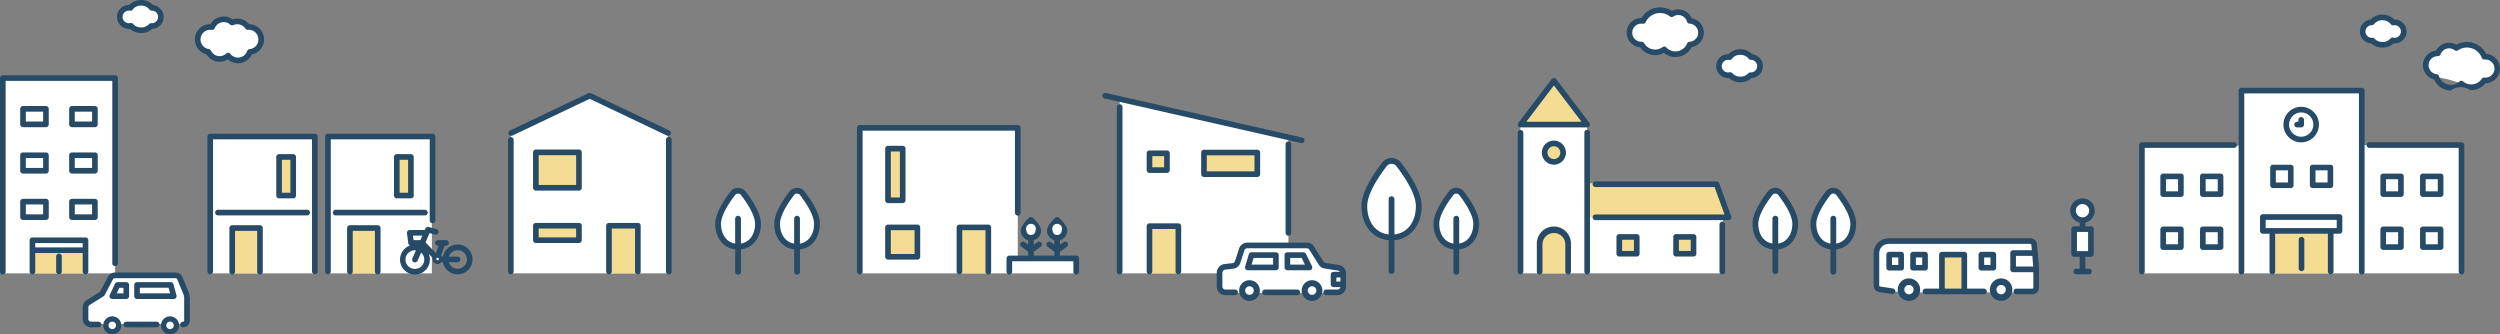 <svg xmlns="http://www.w3.org/2000/svg" width="600" height="80.254" viewBox="0 0 600 80.254">
  <rect x="0" y="0" width="600" height="80.254" fill="#808080" stroke="none"/>
  <g id="img-01" transform="translate(-9106 -8892)">
    <path id="パス_3529" data-name="パス 3529" d="M1391.394,28.283a2.852,2.852,0,0,0-.425.005,4.487,4.487,0,0,0-6.724-2.09,2.85,2.85,0,0,0-4.43,1.273,2.847,2.847,0,0,0-.4,5.675,32.3,32.3,0,0,1,8.141,2.455,3.687,3.687,0,0,0,3.334-1.642c.033,0,.065.01.1.012a2.851,2.851,0,1,0,.4-5.688" transform="translate(8311.279 8877.333)" fill="#fff"/>
    <path id="パス_3530" data-name="パス 3530" d="M1348.769,11.057a2.22,2.22,0,0,0-.362.036,3.28,3.28,0,0,0-5.093-.036h-.008a2.192,2.192,0,0,0,0,4.383c.049,0,.1-.011.145-.015a3.339,3.339,0,0,0,4.832-.044,2.19,2.19,0,1,0,.487-4.325" transform="translate(8331.934 8886.308)" fill="#fff"/>
    <path id="パス_3531" data-name="パス 3531" d="M1382.015,35.463q-.157,0-.316-.011a4.343,4.343,0,0,1-3.7-2.631,3.524,3.524,0,0,1,.447-6.93,3.527,3.527,0,0,1,4.891-1.42,5.116,5.116,0,0,1,2.886-.645,5.191,5.191,0,0,1,4.263,2.857l.035,0a3.528,3.528,0,0,1-.22,7.046,4.387,4.387,0,0,1-3.71,1.622,3.865,3.865,0,0,0-4.573.11m-3.192-8.239a2.171,2.171,0,0,0-.25,4.327.677.677,0,0,1,.566.465,3.008,3.008,0,0,0,4.91,1.292.677.677,0,0,1,.9-.018,2.986,2.986,0,0,0,1.737.713,3.021,3.021,0,0,0,2.723-1.342.666.666,0,0,1,.635-.3l.063.008a2.174,2.174,0,1,0,.318-4.336h0a2.167,2.167,0,0,0-.323,0,.679.679,0,0,1-.684-.431,3.832,3.832,0,0,0-3.289-2.433,3.772,3.772,0,0,0-2.422.658.677.677,0,0,1-.8-.025,2.162,2.162,0,0,0-1.183-.453,2.185,2.185,0,0,0-2.194,1.424.665.665,0,0,1-.652.444h-.052" transform="translate(8312.202 8878.256)" fill="#274b66"/>
    <path id="パス_3532" data-name="パス 3532" d="M1344.925,16.19a3.9,3.9,0,0,1-2.679-1,2.868,2.868,0,0,1-.2-5.713,4.033,4.033,0,0,1,5.749-.019h.054a2.868,2.868,0,1,1-.233,5.726,3.886,3.886,0,0,1-2.687,1.008m-2.4-2.365a.675.675,0,0,1,.52.244,2.475,2.475,0,0,0,1.879.768,2.443,2.443,0,0,0,1.9-.8.679.679,0,0,1,.681-.24,1.513,1.513,0,1,0,.337-2.988,1.582,1.582,0,0,0-.251.027.678.678,0,0,1-.682-.3,2.617,2.617,0,0,0-3.959-.024.67.67,0,0,1-.593.3,1.515,1.515,0,0,0,.021,3.03.677.677,0,0,1,.1-.013l.046,0" transform="translate(8332.856 8887.231)" fill="#274b66"/>
    <path id="パス_3533" data-name="パス 3533" d="M1215.723,95.29V64.663h23.921V51.429h28.875V64.5h23.933V95.29Z" transform="translate(8404.307 8862.316)" fill="#fff"/>
    <path id="パス_5341" data-name="パス 5341" d="M0,0H14V10.192H0Z" transform="translate(9651.364 8947.414)" fill="#f4dd92"/>
    <path id="パス_3534" data-name="パス 3534" d="M1305.464,134.466a.676.676,0,0,0-.677.676v6.85a.677.677,0,1,0,1.353,0v-6.85a.676.676,0,0,0-.677-.676" transform="translate(8352.9 8814.389)" fill="#274b66"/>
    <path id="パス_3535" data-name="パス 3535" d="M1301.917,121.591h-18.4a.676.676,0,0,0-.676.677v3.327a.677.677,0,0,0,.676.677h1.6v9.075a.676.676,0,1,0,1.353,0v-9.075h12.647v9.075a.677.677,0,0,0,1.353,0v-9.075h1.447a.677.677,0,0,0,.677-.677v-3.327a.676.676,0,0,0-.677-.677m-.676,3.327h-17.052v-1.974h17.052Z" transform="translate(8365.57 8821.82)" fill="#274b66"/>
    <path id="パス_3536" data-name="パス 3536" d="M1231.186,104.129h-4.254a.676.676,0,0,1-.677-.677V99.2a.677.677,0,0,1,.677-.676h4.254a.676.676,0,0,1,.676.676v4.254a.676.676,0,0,1-.676.677m-3.578-1.353h2.9v-2.9h-2.9Z" transform="translate(8398.228 8835.135)" fill="#274b66"/>
    <path id="パス_3537" data-name="パス 3537" d="M1253.7,104.129h-4.254a.676.676,0,0,1-.676-.677V99.2a.677.677,0,0,1,.676-.676h4.254a.677.677,0,0,1,.676.676v4.254a.676.676,0,0,1-.676.677m-3.577-1.353h2.9v-2.9h-2.9Z" transform="translate(8385.235 8835.135)" fill="#274b66"/>
    <path id="パス_3538" data-name="パス 3538" d="M1231.186,134.2h-4.254a.676.676,0,0,1-.677-.676v-4.254a.677.677,0,0,1,.677-.677h4.254a.676.676,0,0,1,.676.677v4.254a.676.676,0,0,1-.676.676m-3.578-1.353h2.9v-2.9h-2.9Z" transform="translate(8398.228 8817.779)" fill="#274b66"/>
    <path id="パス_3539" data-name="パス 3539" d="M1253.7,134.2h-4.254a.676.676,0,0,1-.676-.676v-4.254a.677.677,0,0,1,.676-.677h4.254a.677.677,0,0,1,.676.677v4.254a.676.676,0,0,1-.676.676m-3.577-1.353h2.9v-2.9h-2.9Z" transform="translate(8385.235 8817.779)" fill="#274b66"/>
    <path id="パス_3540" data-name="パス 3540" d="M1356.088,104.129h-4.254a.676.676,0,0,1-.676-.677V99.2a.676.676,0,0,1,.676-.676h4.254a.676.676,0,0,1,.676.676v4.254a.676.676,0,0,1-.676.677m-3.577-1.353h2.9v-2.9h-2.9Z" transform="translate(8326.136 8835.135)" fill="#274b66"/>
    <path id="パス_3541" data-name="パス 3541" d="M1378.6,104.129h-4.254a.676.676,0,0,1-.676-.677V99.2a.676.676,0,0,1,.676-.676h4.254a.676.676,0,0,1,.676.676v4.254a.676.676,0,0,1-.676.677m-3.578-1.353h2.9v-2.9h-2.9Z" transform="translate(8313.145 8835.135)" fill="#274b66"/>
    <path id="パス_3542" data-name="パス 3542" d="M1356.088,134.2h-4.254a.676.676,0,0,1-.676-.676v-4.254a.676.676,0,0,1,.676-.677h4.254a.676.676,0,0,1,.676.677v4.254a.676.676,0,0,1-.676.676m-3.577-1.353h2.9v-2.9h-2.9Z" transform="translate(8326.136 8817.779)" fill="#274b66"/>
    <path id="パス_3543" data-name="パス 3543" d="M1378.6,134.2h-4.254a.676.676,0,0,1-.676-.676v-4.254a.676.676,0,0,1,.676-.677h4.254a.676.676,0,0,1,.676.677v4.254a.676.676,0,0,1-.676.676m-3.578-1.353h2.9v-2.9h-2.9Z" transform="translate(8313.145 8817.779)" fill="#274b66"/>
    <path id="パス_3544" data-name="パス 3544" d="M1293.548,99.1h-4.254a.676.676,0,0,1-.676-.677V94.169a.676.676,0,0,1,.676-.677h4.254a.676.676,0,0,1,.676.677v4.254a.676.676,0,0,1-.676.677m-3.577-1.353h2.9v-2.9h-2.9Z" transform="translate(8362.232 8838.038)" fill="#274b66"/>
    <path id="パス_3545" data-name="パス 3545" d="M1316.055,99.1H1311.8a.676.676,0,0,1-.677-.677V94.169a.676.676,0,0,1,.677-.677h4.254a.676.676,0,0,1,.676.677v4.254a.676.676,0,0,1-.676.677m-3.578-1.353h2.9v-2.9h-2.9Z" transform="translate(8349.242 8838.038)" fill="#274b66"/>
    <path id="パス_3546" data-name="パス 3546" d="M1300.381,69.161a4.263,4.263,0,1,1,4.263-4.264,4.268,4.268,0,0,1-4.263,4.264m0-7.174a2.91,2.91,0,1,0,2.911,2.91,2.914,2.914,0,0,0-2.911-2.91" transform="translate(8357.904 8857.003)" fill="#274b66"/>
    <path id="パス_3547" data-name="パス 3547" d="M1303.9,68.9H1302.9a.677.677,0,0,1,0-1.353h.331v-.471a.677.677,0,0,1,1.353,0v1.147a.677.677,0,0,1-.677.677" transform="translate(8354.383 8853.673)" fill="#274b66"/>
    <path id="パス_3548" data-name="パス 3548" d="M1236.948,80.741h-22.074a.676.676,0,0,0-.677.677V111.77a.676.676,0,1,0,1.353,0V82.094h21.4a.677.677,0,1,0,0-1.353" transform="translate(8405.188 8845.397)" fill="#274b66"/>
    <path id="パス_3549" data-name="パス 3549" d="M1366.138,80.741h-22.074a.677.677,0,1,0,0,1.353h21.4v29.674a.676.676,0,1,0,1.353,0V81.418a.676.676,0,0,0-.676-.677" transform="translate(8330.621 8845.397)" fill="#274b66"/>
    <path id="パス_3550" data-name="パス 3550" d="M1300.25,49.829h-28.875a.677.677,0,0,0-.676.677v43.42a.677.677,0,1,0,1.353,0V51.182h27.522V93.926a.677.677,0,1,0,1.353,0V50.506a.677.677,0,0,0-.677-.677" transform="translate(8372.575 8863.239)" fill="#274b66"/>
    <path id="パス_3551" data-name="パス 3551" d="M1102.5,136.976h-34.948a2.438,2.438,0,0,0-2.447,2.112l.162,9.28,5.714.86a1.809,1.809,0,0,0,3.6.014h18.645a1.809,1.809,0,0,0,3.6,0h5.866l.75-.9v-5.19Z" transform="translate(8491.239 8812.94)" fill="#fff"/>
    <path id="パス_5342" data-name="パス 5342" d="M0,0H5.253V8.832H0Z" transform="translate(9572.07 8953.116)" fill="#f4dd92"/>
    <path id="パス_3552" data-name="パス 3552" d="M1129.516,160.87a2.694,2.694,0,1,0,2.545-2.835,2.694,2.694,0,0,0-2.545,2.835m2.63-1.26a1.117,1.117,0,1,1-1.055,1.175,1.117,1.117,0,0,1,1.055-1.175" transform="translate(8454.065 8800.787)" fill="#274b66"/>
    <path id="パス_3553" data-name="パス 3553" d="M1077.187,160.87a2.694,2.694,0,1,0,2.544-2.835,2.694,2.694,0,0,0-2.544,2.835m2.63-1.26a1.117,1.117,0,1,1-1.055,1.175,1.116,1.116,0,0,1,1.055-1.175" transform="translate(8484.27 8800.787)" fill="#274b66"/>
    <path id="パス_3554" data-name="パス 3554" d="M1103.2,142.217l-.48-5.513a1.6,1.6,0,0,0-1.6-1.465H1067.1a3.6,3.6,0,0,0-3.593,3.593v7.74a1.6,1.6,0,0,0,1.364,1.587l3.095.469a.677.677,0,0,0,.2-1.338l-3.1-.469a.251.251,0,0,1-.214-.249v-7.74a2.243,2.243,0,0,1,2.24-2.24h34.017a.25.25,0,0,1,.251.23l.112,1.283h-4.487a.676.676,0,0,0-.676.676v3.928a.676.676,0,0,0,.676.677h4.857v3.692a.252.252,0,0,1-.252.252h-3.841a.677.677,0,0,0,0,1.353h3.841a1.607,1.607,0,0,0,1.605-1.605v-4.72c0-.048,0-.1-.006-.14m-5.527-2.76h3.928l.224,2.575h-4.152Z" transform="translate(8492.162 8813.943)" fill="#274b66"/>
    <path id="パス_3555" data-name="パス 3555" d="M1106.112,151.776h-4.067V143.62a.676.676,0,0,0-.676-.677H1096a.676.676,0,0,0-.676.677v8.156h-3.257a.677.677,0,1,0,0,1.353h14.043a.677.677,0,0,0,0-1.353m-9.434-7.48h4.014v7.479h-4.014Z" transform="translate(8476.067 8809.496)" fill="#274b66"/>
    <path id="パス_3556" data-name="パス 3556" d="M1126.613,142.943h-2.874a.677.677,0,0,0-.677.677v3.143a.676.676,0,0,0,.677.677h2.874a.676.676,0,0,0,.677-.677V143.62a.677.677,0,0,0-.677-.677m-.676,3.143h-1.522V144.3h1.522Z" transform="translate(8457.788 8809.496)" fill="#274b66"/>
    <path id="パス_3557" data-name="パス 3557" d="M1088.521,146.763V143.62a.677.677,0,0,0-.677-.677h-2.875a.677.677,0,0,0-.677.677v3.143a.676.676,0,0,0,.677.677h2.875a.676.676,0,0,0,.677-.677m-1.353-.677h-1.522V144.3h1.522Z" transform="translate(8480.166 8809.496)" fill="#274b66"/>
    <path id="パス_3558" data-name="パス 3558" d="M1074.27,142.943H1071.4a.677.677,0,0,0-.677.677v3.143a.676.676,0,0,0,.677.677h2.875a.676.676,0,0,0,.676-.677V143.62a.676.676,0,0,0-.676-.677m-.677,3.143h-1.522V144.3h1.522Z" transform="translate(8488 8809.496)" fill="#274b66"/>
    <path id="パス_5343" data-name="パス 5343" d="M0,0H4.03V5.963H0Z" transform="translate(9603.787 8946.993)" fill="#fff"/>
    <path id="パス_3559" data-name="パス 3559" d="M1181.247,116.488a2.271,2.271,0,1,1-2.271-2.271,2.27,2.27,0,0,1,2.271,2.271" transform="translate(8426.826 8826.076)" fill="#fff"/>
    <path id="パス_3560" data-name="パス 3560" d="M1180.068,119.316h-1.339v-.887a2.947,2.947,0,1,0-1.353,0v.887h-1.339a.676.676,0,0,0-.677.677v5.963a.677.677,0,0,0,.677.677h1.339v2.856h-.845a.677.677,0,0,0,0,1.353h3.043a.677.677,0,1,0,0-1.353h-.845v-2.856h1.339a.677.677,0,0,0,.677-.677v-5.963a.676.676,0,0,0-.677-.677m-3.609-3.753a1.594,1.594,0,1,1,1.594,1.594,1.6,1.6,0,0,1-1.594-1.594m2.933,9.716h-2.677v-4.61h2.677Z" transform="translate(8427.75 8827)" fill="#274b66"/>
    <path id="パス_3561" data-name="パス 3561" d="M1033.319,108.737s-3.875,4.63-4.1,6.976.367,6.327,4.61,6.182,4.977-4.1,4.916-5.366a17.65,17.65,0,0,0-2.55-6.242c-1.06-1.428-1.489-1.55-1.489-1.55Z" transform="translate(8511.977 8829.239)" fill="#fff"/>
    <path id="パス_3562" data-name="パス 3562" d="M1033.16,106.578a2.329,2.329,0,0,0-1.851.94c-1.654,2.16-3.626,5.246-3.626,7.683,0,3.389,1.934,5.827,4.781,6.169v5.294a.7.7,0,1,0,1.392,0V121.37c2.847-.342,4.781-2.78,4.781-6.169,0-2.437-1.972-5.523-3.626-7.683a2.329,2.329,0,0,0-1.851-.94m0,6.723a.7.7,0,0,0-.7.7v5.966c-2.053-.336-3.389-2.162-3.389-4.762,0-1.6,1.186-4.025,3.339-6.837a.9.9,0,0,1,1.491,0c2.154,2.811,3.339,5.239,3.339,6.837,0,2.6-1.336,4.426-3.389,4.762V114a.7.7,0,0,0-.7-.7" transform="translate(8512.84 8830.485)" fill="#274b66"/>
    <path id="パス_3563" data-name="パス 3563" d="M1000.538,108.4s-3.213,3.026-3.966,5.769-.063,7.085,4.326,7.461,4.979-4.688,5.064-5.237-3.484-7.792-3.717-7.993-1.707,0-1.707,0" transform="translate(8530.948 8829.485)" fill="#fff"/>
    <path id="パス_3564" data-name="パス 3564" d="M1000.231,106.578a2.329,2.329,0,0,0-1.852.94c-1.654,2.16-3.626,5.246-3.626,7.683,0,3.389,1.935,5.827,4.781,6.169v5.294a.7.7,0,0,0,1.393,0V121.37c2.847-.342,4.781-2.78,4.781-6.169,0-2.437-1.973-5.523-3.627-7.683a2.328,2.328,0,0,0-1.85-.94m0,6.723a.7.7,0,0,0-.7.7v5.966c-2.052-.336-3.389-2.162-3.389-4.762,0-1.6,1.186-4.025,3.339-6.837a.9.9,0,0,1,1.491,0c2.153,2.811,3.339,5.239,3.339,6.837,0,2.6-1.336,4.426-3.388,4.762V114a.7.7,0,0,0-.7-.7" transform="translate(8531.847 8830.485)" fill="#274b66"/>
    <path id="パス_3565" data-name="パス 3565" d="M927.767,8.327a2.857,2.857,0,0,1,.424.035,4.487,4.487,0,0,1,6.855-1.61,2.849,2.849,0,0,1,4.328,1.582,2.847,2.847,0,0,1-.005,5.689,3.684,3.684,0,0,1-6.109,1.154,3.681,3.681,0,0,1-5.394-1.153c-.033,0-.066.005-.1.005a2.851,2.851,0,1,1,0-5.7" transform="translate(8572.155 8888.665)" fill="#fff"/>
    <path id="パス_3566" data-name="パス 3566" d="M977.953,30.735a2.176,2.176,0,0,1,.362.036,3.28,3.28,0,0,1,5.093-.036h.008a2.192,2.192,0,0,1,0,4.383c-.049,0-.1-.011-.145-.015a3.339,3.339,0,0,1-4.832-.044,2.19,2.19,0,1,1-.487-4.325" transform="translate(8542.808 8874.949)" fill="#fff"/>
    <path id="パス_3567" data-name="パス 3567" d="M935.023,16.094a4.312,4.312,0,0,1-2.763-.989,4.316,4.316,0,0,1-2.107.545,4.375,4.375,0,0,1-3.586-1.879,3.528,3.528,0,0,1,.277-7.045h.035a5.163,5.163,0,0,1,7.286-1.7,3.527,3.527,0,0,1,4.78,1.761,3.524,3.524,0,0,1-.044,6.944,4.341,4.341,0,0,1-3.878,2.364m-2.686-2.517a.674.674,0,0,1,.493.213,3.007,3.007,0,0,0,4.988-.942.676.676,0,0,1,.6-.424,2.171,2.171,0,0,0,0-4.337.676.676,0,0,1-.619-.49,2.173,2.173,0,0,0-3.3-1.207.676.676,0,0,1-.8-.032,3.772,3.772,0,0,0-2.37-.827,3.83,3.83,0,0,0-3.452,2.2.679.679,0,0,1-.713.381,2.149,2.149,0,0,0-.323-.027,2.174,2.174,0,1,0,0,4.349l.078,0a.682.682,0,0,1,.61.342,3.02,3.02,0,0,0,2.621,1.531,2.987,2.987,0,0,0,1.783-.589.675.675,0,0,1,.4-.132" transform="translate(8573.078 8889.589)" fill="#274b66"/>
    <path id="パス_3568" data-name="パス 3568" d="M979.949,35.869a3.886,3.886,0,0,1-2.687-1.008,2.868,2.868,0,1,1-.233-5.726h.054a4.031,4.031,0,0,1,5.749.019,2.868,2.868,0,0,1-.2,5.713,3.9,3.9,0,0,1-2.679,1m-2.433-2.409a.676.676,0,0,1,.531.257,2.444,2.444,0,0,0,1.9.8,2.473,2.473,0,0,0,1.879-.769.681.681,0,0,1,.566-.242c.036,0,.072.007.107.012h0a1.515,1.515,0,0,0,.01-3.029.66.66,0,0,1-.592-.3,2.382,2.382,0,0,0-1.972-.893,2.355,2.355,0,0,0-1.986.917.677.677,0,0,1-.683.3,1.627,1.627,0,0,0-.251-.027,1.515,1.515,0,1,0,.337,2.989.672.672,0,0,1,.15-.017" transform="translate(8543.731 8875.873)" fill="#274b66"/>
    <path id="パス_3569" data-name="パス 3569" d="M862.992,106.419V70.711h16.032V85.056h31.106l2.834,8.032H911.58v13.332Z" transform="translate(8607.896 8851.187)" fill="#fff"/>
    <path id="パス_3570" data-name="パス 3570" d="M881.211,83.621A2.213,2.213,0,1,1,879,81.408a2.213,2.213,0,0,1,2.213,2.213" transform="translate(8599.935 8845.013)" fill="#f4dd92"/>
    <path id="パス_3571" data-name="パス 3571" d="M873.723,140.62v-7.458a2.979,2.979,0,0,1,3.283-2.472,3.651,3.651,0,0,1,3.644,2.317v8.031h-6.927Z" transform="translate(8601.703 8816.569)" fill="#f4dd92"/>
    <path id="パス_5344" data-name="パス 5344" d="M0,0H4.19V3.864H0Z" transform="translate(9494.63 8949.029)" fill="#f4dd92"/>
    <path id="パス_5345" data-name="パス 5345" d="M0,0H4.343V4.343H0Z" transform="translate(9508.257 8948.863)" fill="#f4dd92"/>
    <path id="パス_3572" data-name="パス 3572" d="M871.125,45.858,863.14,56.367h15.969Z" transform="translate(8607.812 8865.531)" fill="#f4dd92"/>
    <path id="パス_3573" data-name="パス 3573" d="M900.556,103.956v8.2h34.283l-3.091-7.939Z" transform="translate(8586.216 8831.998)" fill="#f4dd92"/>
    <path id="パス_3574" data-name="パス 3574" d="M936.593,112.259H904.608a.677.677,0,0,1,0-1.353h31.018l-2.4-6.586H904.608a.677.677,0,0,1,0-1.353H933.7a.676.676,0,0,1,.636.445l2.9,7.939a.677.677,0,0,1-.635.908" transform="translate(8584.267 8832.569)" fill="#274b66"/>
    <path id="パス_3575" data-name="パス 3575" d="M976.7,138.519a.677.677,0,0,1-.677-.677v-11.25a.677.677,0,1,1,1.353,0v11.25a.676.676,0,0,1-.676.677" transform="translate(8542.656 8819.324)" fill="#274b66"/>
    <path id="パス_3576" data-name="パス 3576" d="M922.408,138.271h-4.19a.677.677,0,0,1-.677-.677v-4.03a.676.676,0,0,1,.677-.677h4.19a.676.676,0,0,1,.676.677v4.03a.677.677,0,0,1-.676.677m-3.513-1.353h2.837v-2.677H918.9Z" transform="translate(8576.411 8815.3)" fill="#274b66"/>
    <path id="パス_3577" data-name="パス 3577" d="M954.639,138.271h-4.19a.677.677,0,0,1-.676-.677v-4.03a.676.676,0,0,1,.676-.677h4.19a.676.676,0,0,1,.676.677v4.03a.676.676,0,0,1-.676.677m-3.514-1.353h2.837v-2.677h-2.837Z" transform="translate(8557.809 8815.3)" fill="#274b66"/>
    <path id="パス_3578" data-name="パス 3578" d="M879.847,140.344a.676.676,0,0,1-.677-.677v-6.5a2.742,2.742,0,0,0-5.484,0v6.5a.677.677,0,1,1-1.353,0v-6.5a4.1,4.1,0,1,1,8.19,0v6.5a.676.676,0,0,1-.676.677" transform="translate(8602.505 8817.502)" fill="#274b66"/>
    <path id="パス_3579" data-name="パス 3579" d="M862.164,108.4a.676.676,0,0,1-.677-.677V74.412a.677.677,0,0,1,1.353,0v33.314a.676.676,0,0,1-.677.677" transform="translate(8608.765 8849.441)" fill="#274b66"/>
    <path id="パス_3580" data-name="パス 3580" d="M899.986,108.407a.676.676,0,0,1-.677-.677V74.412a.677.677,0,1,1,1.353,0V107.73a.676.676,0,0,1-.677.677" transform="translate(8586.936 8849.441)" fill="#274b66"/>
    <path id="パス_3581" data-name="パス 3581" d="M878.186,56.14H862.217a.677.677,0,0,1-.539-1.086l7.984-10.508a.7.7,0,0,1,1.078,0l7.984,10.508a.676.676,0,0,1-.539,1.086m-14.605-1.353h13.241L870.2,46.073Z" transform="translate(8608.734 8866.435)" fill="#274b66"/>
    <path id="パス_3582" data-name="パス 3582" d="M878.075,85.586a2.889,2.889,0,1,1,2.889-2.889,2.892,2.892,0,0,1-2.889,2.889m0-4.425a1.536,1.536,0,1,0,1.536,1.536,1.538,1.538,0,0,0-1.536-1.536" transform="translate(8600.858 8845.937)" fill="#274b66"/>
    <path id="パス_3583" data-name="パス 3583" d="M819.363,108.356s-4.59,4.478-4.142,8.464,2.082,4.926,4.456,4.926c0,0,5.345-.357,4.993-4.9s-3.874-8.486-3.874-8.486Z" transform="translate(8635.487 8829.459)" fill="#fff"/>
    <path id="パス_3584" data-name="パス 3584" d="M819.157,106.588a2.329,2.329,0,0,0-1.851.939c-1.654,2.16-3.626,5.246-3.626,7.683,0,3.389,1.934,5.827,4.781,6.169v5.294a.7.7,0,1,0,1.392,0V121.38c2.847-.342,4.781-2.78,4.781-6.169,0-2.437-1.973-5.523-3.627-7.683a2.328,2.328,0,0,0-1.851-.939m0,6.723a.7.7,0,0,0-.7.7v5.966c-2.053-.336-3.389-2.162-3.389-4.762,0-1.6,1.186-4.025,3.339-6.837a.9.9,0,0,1,1.491,0c2.153,2.811,3.339,5.239,3.339,6.837,0,2.6-1.336,4.426-3.389,4.762v-5.966a.7.7,0,0,0-.7-.7" transform="translate(8636.358 8830.479)" fill="#274b66"/>
    <path id="パス_3585" data-name="パス 3585" d="M779.983,91.334s-5,6.155-5.451,9.168.28,8.492,6.149,9.33,6.82-7.574,6.82-7.574-1.006-5-3.047-7.491A19.185,19.185,0,0,1,782,91.334Z" transform="translate(8659.017 8839.283)" fill="#fff"/>
    <path id="パス_3586" data-name="パス 3586" d="M787.221,101.217c0-3.259-2.667-7.426-4.9-10.347a2.879,2.879,0,0,0-4.655,0c-2.237,2.921-4.9,7.087-4.9,10.347,0,4.581,2.654,7.854,6.535,8.2v7.464a.7.7,0,0,0,1.392,0v-7.464c3.881-.35,6.535-3.623,6.535-8.2m-7.231-2.342a.7.7,0,0,0-.7.7v8.453c-3.1-.343-5.143-2.99-5.143-6.807,0-3.02,2.893-7.248,4.617-9.5a1.488,1.488,0,0,1,2.444,0c1.724,2.252,4.617,6.48,4.617,9.5,0,3.817-2.039,6.464-5.143,6.807V99.571a.7.7,0,0,0-.7-.7" transform="translate(8659.978 8840.235)" fill="#274b66"/>
    <path id="パス_3587" data-name="パス 3587" d="M635.541,98.033V56.182l40.5,9.2V98.033Z" transform="translate(8739.178 8859.572)" fill="#fff"/>
    <path id="パス_5346" data-name="パス 5346" d="M0,0H4.19V3.8H0Z" transform="translate(9381.878 8929.024)" fill="#f4dd92"/>
    <path id="パス_5347" data-name="パス 5347" d="M0,0H6.932V11.092H0Z" transform="translate(9381.878 8946.514)" fill="#f4dd92"/>
    <path id="パス_5348" data-name="パス 5348" d="M0,0H12.8V5.186H0Z" transform="translate(9394.955 8928.61)" fill="#f4dd92"/>
    <path id="パス_3588" data-name="パス 3588" d="M673.712,63.448,626.561,52.735a.676.676,0,1,0-.3,1.319l47.151,10.713a.676.676,0,1,0,.3-1.319" transform="translate(8744.838 8861.572)" fill="#274b66"/>
    <path id="パス_3589" data-name="パス 3589" d="M634.617,59.176a.676.676,0,0,0-.677.677V99.326a.677.677,0,1,0,1.354,0V59.853a.677.677,0,0,0-.677-.677" transform="translate(8740.102 8857.845)" fill="#274b66"/>
    <path id="パス_3590" data-name="パス 3590" d="M730.4,80.282a.676.676,0,0,0-.677.677v21.306a.677.677,0,0,0,1.353,0V80.959a.676.676,0,0,0-.677-.677" transform="translate(8684.815 8845.663)" fill="#274b66"/>
    <path id="パス_3591" data-name="パス 3591" d="M651.551,90.807h4.19a.677.677,0,0,0,.677-.677V86.1a.676.676,0,0,0-.677-.677h-4.19a.676.676,0,0,0-.677.677v4.03a.677.677,0,0,0,.677.677m.677-4.03h2.837v2.677h-2.837Z" transform="translate(8730.327 8842.694)" fill="#274b66"/>
    <path id="パス_3592" data-name="パス 3592" d="M695.279,84.986h-12.8a.676.676,0,0,0-.676.677v5.186a.677.677,0,0,0,.676.677h12.8a.677.677,0,0,0,.677-.677V85.663a.676.676,0,0,0-.677-.677m-.676,5.186H683.155V86.339H694.6Z" transform="translate(8712.477 8842.947)" fill="#274b66"/>
    <path id="パス_3593" data-name="パス 3593" d="M658.483,126.768h-6.932a.677.677,0,0,0-.677.677v10.894a.677.677,0,0,0,1.353,0V128.121h5.579v10.218a.677.677,0,0,0,1.353,0V127.445a.676.676,0,0,0-.677-.677" transform="translate(8730.327 8818.832)" fill="#274b66"/>
    <path id="パス_3594" data-name="パス 3594" d="M697.708,139.709l-1.879,4.312-3.386.857-.784.8.251,4.418.925.72h4.344s1.636,2.581,3.748,0h11.681s1.236,2.164,3.3,0l5.029-.066.905-1.322-.345-4.081-1.063-.718-3.782-.576-3.371-4.562H697.823Z" transform="translate(8706.787 8811.486)" fill="#fff"/>
    <path id="パス_3595" data-name="パス 3595" d="M705.7,159.056a2.485,2.485,0,1,0,2.615,2.347,2.485,2.485,0,0,0-2.615-2.347m.19,3.509a1.03,1.03,0,1,1,.973-1.084,1.03,1.03,0,0,1-.973,1.084" transform="translate(8700.042 8800.198)" fill="#274b66"/>
    <path id="パス_3596" data-name="パス 3596" d="M741.215,159.056a2.485,2.485,0,1,0,2.615,2.347,2.484,2.484,0,0,0-2.615-2.347m.19,3.509a1.03,1.03,0,1,1,.973-1.084,1.03,1.03,0,0,1-.973,1.084" transform="translate(8679.541 8800.198)" fill="#274b66"/>
    <path id="パス_3597" data-name="パス 3597" d="M719.97,143.082l-3.273-.495a.723.723,0,0,1-.425-.314l-2.262-3.588a2.067,2.067,0,0,0-1.759-.971h-14.27A2.074,2.074,0,0,0,696,139.153l-.968,2.993a.73.73,0,0,1-.506.479l-1.973.224a2.146,2.146,0,0,0-1.9,2.133v3.271a2.082,2.082,0,0,0,2.079,2.079h2.352a.677.677,0,0,0,0-1.353H692.73a.727.727,0,0,1-.726-.726v-3.271a.793.793,0,0,1,.7-.789l2.013-.229c.023,0,.046-.007.069-.011a2.086,2.086,0,0,0,1.531-1.391l.968-2.993a.725.725,0,0,1,.691-.5h14.27a.721.721,0,0,1,.614.339l2.262,3.588a2.07,2.07,0,0,0,1.282.915l.054.011,3.3.5a.663.663,0,0,1,.456.3h-1.532a.676.676,0,0,0-.676.677v2.319a.676.676,0,0,0,.676.676h1.635a.728.728,0,0,1-.712.586h-2.7a.677.677,0,0,0,0,1.353h2.7a2.082,2.082,0,0,0,2.079-2.079v-3.167a2.016,2.016,0,0,0-1.724-2m-.6,2.993h.973v.966h-.973Z" transform="translate(8707.369 8812.514)" fill="#274b66"/>
    <path id="パス_3598" data-name="パス 3598" d="M724.8,164.358h-7.756a.677.677,0,0,0,0,1.353H724.8a.677.677,0,1,0,0-1.353" transform="translate(8692.527 8797.136)" fill="#274b66"/>
    <path id="パス_3599" data-name="パス 3599" d="M735.121,147.517a.677.677,0,0,0,.607-.975l-1.454-2.956a.677.677,0,0,0-.607-.378h-3.849a.676.676,0,0,0-.676.676v2.956a.676.676,0,0,0,.676.677Zm-4.627-2.956h2.752l.789,1.6h-3.541Z" transform="translate(8685.153 8809.343)" fill="#274b66"/>
    <path id="パス_3600" data-name="パス 3600" d="M707.37,147.517h6.741a.676.676,0,0,0,.676-.677v-2.956a.676.676,0,0,0-.676-.676h-5.868a.677.677,0,0,0-.649.485l-.873,2.956a.677.677,0,0,0,.649.868m1.379-2.956h4.686v1.6h-5.159Z" transform="translate(8698.109 8809.343)" fill="#274b66"/>
    <path id="パス_3601" data-name="パス 3601" d="M488.029,107.7V72.938h37.917v31.188h14.1V107.7Z" transform="translate(8824.318 8849.901)" fill="#fff"/>
    <path id="パス_5349" data-name="パス 5349" d="M0,0H3.527V12.4H0Z" transform="translate(9319.12 8927.669)" fill="#f4dd92"/>
    <path id="パス_5350" data-name="パス 5350" d="M0,0H6.784V7.451H0Z" transform="translate(9319.119 8946.577)" fill="#f4dd92"/>
    <path id="パス_5351" data-name="パス 5351" d="M0,0H6.932V11.029H0Z" transform="translate(9336.268 8946.577)" fill="#f4dd92"/>
    <path id="パス_3602" data-name="パス 3602" d="M588.058,145.1H572a.677.677,0,0,0-.676.677v3.137a.677.677,0,1,0,1.353,0v-2.461h14.7v2.467a.677.677,0,1,0,1.353,0v-3.143a.677.677,0,0,0-.677-.677" transform="translate(8776.24 8808.251)" fill="#274b66"/>
    <path id="パス_3603" data-name="パス 3603" d="M524.346,92.068a.677.677,0,0,0,1.353,0V71.663a.676.676,0,0,0-.677-.677H487.106a.676.676,0,0,0-.677.677v34.475a.676.676,0,1,0,1.353,0v-33.8h36.564Z" transform="translate(8825.242 8851.028)" fill="#274b66"/>
    <path id="パス_3604" data-name="パス 3604" d="M503.123,82.759a.676.676,0,0,0-.677.677v12.4a.676.676,0,0,0,.677.677h3.527a.677.677,0,0,0,.677-.677v-12.4a.677.677,0,0,0-.677-.677Zm2.851,12.4H503.8V84.112h2.174Z" transform="translate(8815.997 8844.233)" fill="#274b66"/>
    <path id="パス_3605" data-name="パス 3605" d="M510.176,127.479h-7.055a.676.676,0,0,0-.677.677v7.055a.676.676,0,0,0,.677.676h7.055a.676.676,0,0,0,.677-.676v-7.055a.676.676,0,0,0-.677-.677m-.676,7.055h-5.7v-5.7h5.7Z" transform="translate(8815.998 8818.422)" fill="#274b66"/>
    <path id="パス_3606" data-name="パス 3606" d="M550.609,127.479h-6.932a.677.677,0,0,0-.677.677v10.589a.677.677,0,0,0,1.353,0v-9.912h5.579v9.912a.677.677,0,1,0,1.353,0V128.156a.676.676,0,0,0-.677-.677" transform="translate(8792.59 8818.422)" fill="#274b66"/>
    <path id="パス_3607" data-name="パス 3607" d="M597.428,125.625s-1.469,1.255-1.543,2.179a1.5,1.5,0,0,0,1.691,1.794c1.371-.029,1.906-.919,1.82-1.753s-1.968-2.22-1.968-2.22" transform="translate(8762.071 8819.491)" fill="#fff"/>
    <path id="パス_3608" data-name="パス 3608" d="M598.972,129.368a.678.678,0,0,0-.946-.144l-.857.631v-1.083a2.435,2.435,0,0,0,1.755-2.334c0-1.176-1.512-2.65-1.975-3.074a.676.676,0,0,0-.913,0c-.463.424-1.976,1.9-1.976,3.074a2.435,2.435,0,0,0,1.756,2.334v1.056l-.85-.626a.677.677,0,0,0-.8,1.09l1.511,1.112a.65.65,0,0,0,.142.073v.752a.677.677,0,0,0,1.353,0v-.693l1.66-1.222a.677.677,0,0,0,.144-.946m-3.559-2.93a1.17,1.17,0,1,1,2.158,0,1.079,1.079,0,1,1-2.158,0" transform="translate(8763.219 8820.898)" fill="#274b66"/>
    <path id="パス_3609" data-name="パス 3609" d="M582.513,124.917s-1.674,1.471-1.611,2.714,1.809,1.471,1.809,1.471,1.945-.178,1.856-1.624-2.055-2.562-2.055-2.562" transform="translate(8770.715 8819.9)" fill="#fff"/>
    <path id="パス_3610" data-name="パス 3610" d="M584.108,129.368a.677.677,0,0,0-.946-.144l-.857.631v-1.083a2.435,2.435,0,0,0,1.756-2.334c0-1.176-1.512-2.65-1.975-3.074a.676.676,0,0,0-.913,0c-.464.424-1.976,1.9-1.976,3.074a2.435,2.435,0,0,0,1.756,2.334v1.056l-.85-.626a.677.677,0,0,0-.8,1.09l1.511,1.112a.651.651,0,0,0,.142.073v.752a.676.676,0,1,0,1.353,0v-.693l1.66-1.222a.677.677,0,0,0,.144-.946m-3.559-2.93a1.17,1.17,0,1,1,2.158,0,1.079,1.079,0,0,1-2.158,0" transform="translate(8771.798 8820.898)" fill="#274b66"/>
    <path id="パス_3611" data-name="パス 3611" d="M445.155,108.356s-4.59,4.478-4.142,8.464,2.082,4.926,4.456,4.926c0,0,5.345-.357,4.993-4.9s-3.874-8.486-3.874-8.486Z" transform="translate(8851.473 8829.459)" fill="#fff"/>
    <path id="パス_3612" data-name="パス 3612" d="M444.949,106.588a2.329,2.329,0,0,0-1.851.939c-1.654,2.16-3.626,5.246-3.626,7.683,0,3.389,1.934,5.827,4.781,6.169v5.294a.7.7,0,1,0,1.392,0V121.38c2.847-.342,4.781-2.78,4.781-6.169,0-2.437-1.972-5.523-3.627-7.683a2.328,2.328,0,0,0-1.851-.939m0,6.723a.7.7,0,0,0-.7.7v5.966c-2.052-.336-3.389-2.162-3.389-4.762,0-1.6,1.186-4.025,3.339-6.837a.9.9,0,0,1,1.491,0c2.153,2.811,3.339,5.239,3.339,6.837,0,2.6-1.336,4.426-3.389,4.762v-5.966a.7.7,0,0,0-.7-.7" transform="translate(8852.345 8830.479)" fill="#274b66"/>
    <path id="パス_3613" data-name="パス 3613" d="M411.667,108.356s-4.59,4.478-4.142,8.464,2.082,4.926,4.456,4.926c0,0,5.345-.357,4.993-4.9s-3.874-8.486-3.874-8.486Z" transform="translate(8870.802 8829.459)" fill="#fff"/>
    <path id="パス_3614" data-name="パス 3614" d="M411.462,106.588a2.329,2.329,0,0,0-1.852.939c-1.654,2.16-3.626,5.246-3.626,7.683,0,3.389,1.934,5.827,4.781,6.169v5.294a.7.7,0,1,0,1.392,0V121.38c2.847-.342,4.781-2.78,4.781-6.169,0-2.437-1.972-5.523-3.626-7.683a2.329,2.329,0,0,0-1.851-.939m0,6.723a.7.7,0,0,0-.7.7v5.966c-2.052-.336-3.389-2.162-3.389-4.762,0-1.6,1.186-4.025,3.339-6.837a.9.9,0,0,1,1.491,0c2.154,2.811,3.339,5.239,3.339,6.837,0,2.6-1.336,4.426-3.388,4.762v-5.966a.7.7,0,0,0-.7-.7" transform="translate(8871.674 8830.479)" fill="#274b66"/>
    <path id="パス_3615" data-name="パス 3615" d="M289.956,96.958V63.275l18.919-8.957L327.7,63.434V96.958Z" transform="translate(8938.643 8860.648)" fill="#fff"/>
    <path id="パス_5352" data-name="パス 5352" d="M0,0H10.216V8.5H0Z" transform="translate(9234.606 8928.564)" fill="#f4dd92"/>
    <path id="パス_5353" data-name="パス 5353" d="M0,0H10.34V3.47H0Z" transform="translate(9234.606 8946.173)" fill="#f4dd92"/>
    <path id="パス_5354" data-name="パス 5354" d="M0,0H6.932V11.433H0Z" transform="translate(9252.153 8946.173)" fill="#f4dd92"/>
    <path id="パス_3616" data-name="パス 3616" d="M326.9,63.028a.672.672,0,0,1-.29-.066L308.08,54.143l-18.535,8.819a.676.676,0,1,1-.581-1.222l18.826-8.957a.676.676,0,0,1,.581,0L327.2,61.74a.677.677,0,0,1-.291,1.287" transform="translate(8939.438 8861.572)" fill="#274b66"/>
    <path id="パス_3617" data-name="パス 3617" d="M378.711,110.673a.676.676,0,0,1-.677-.677V78.349a.677.677,0,0,1,1.353,0V110a.676.676,0,0,1-.677.677" transform="translate(8887.806 8847.169)" fill="#274b66"/>
    <path id="パス_3618" data-name="パス 3618" d="M289.033,110.755a.676.676,0,0,1-.677-.677V78.492a.676.676,0,1,1,1.353,0v31.587a.676.676,0,0,1-.676.677" transform="translate(8939.566 8847.087)" fill="#274b66"/>
    <path id="パス_3619" data-name="パス 3619" d="M313.582,94.734H303.242a.677.677,0,0,1-.677-.677v-8.5a.677.677,0,0,1,.677-.677h10.341a.677.677,0,0,1,.677.677v8.5a.677.677,0,0,1-.677.677m-9.664-1.353h8.987V86.231h-8.987Z" transform="translate(8931.365 8843.01)" fill="#274b66"/>
    <path id="パス_3620" data-name="パス 3620" d="M313.582,131.347H303.242a.677.677,0,0,1-.677-.677V127.2a.677.677,0,0,1,.677-.677h10.341a.677.677,0,0,1,.677.677v3.47a.677.677,0,0,1-.677.677m-9.664-1.353h8.987v-2.117h-8.987Z" transform="translate(8931.365 8818.974)" fill="#274b66"/>
    <path id="パス_3621" data-name="パス 3621" d="M351.674,138.869a.676.676,0,0,1-.677-.677V127.876h-5.579v10.316a.677.677,0,0,1-1.353,0V127.2a.677.677,0,0,1,.677-.677h6.932a.677.677,0,0,1,.677.677v10.993a.676.676,0,0,1-.677.677" transform="translate(8907.412 8818.974)" fill="#274b66"/>
    <path id="パス_5355" data-name="パス 5355" d="M0,0H24.657V32.841H0Z" transform="translate(9184.992 8924.766)" fill="#fff"/>
    <path id="パス_5356" data-name="パス 5356" d="M0,0H3.39V9.349H0Z" transform="translate(9201.234 8929.673)" fill="#f4dd92"/>
    <path id="パス_5357" data-name="パス 5357" d="M0,0H6.813V10.877H0Z" transform="translate(9189.91 8946.729)" fill="#f4dd92"/>
    <path id="パス_3622" data-name="パス 3622" d="M210.33,75.893h-25.1a.676.676,0,0,0-.677.677v32.4a.677.677,0,0,0,1.353,0V77.246h23.749v19.42a.677.677,0,1,0,1.353,0V76.57a.676.676,0,0,0-.676-.677" transform="translate(8999.48 8848.196)" fill="#274b66"/>
    <path id="パス_3623" data-name="パス 3623" d="M204.372,127.84H197.71a.676.676,0,0,0-.677.677v10.436a.677.677,0,0,0,1.353,0v-9.759H203.7v9.759a.676.676,0,1,0,1.353,0V128.517a.676.676,0,0,0-.676-.677" transform="translate(8992.276 8818.213)" fill="#274b66"/>
    <path id="パス_3624" data-name="パス 3624" d="M227.7,98.106a.676.676,0,0,0,.676-.677V88.176a.677.677,0,0,0-.676-.677h-3.39a.677.677,0,0,0-.677.677V97.43a.676.676,0,0,0,.677.677Zm-2.714-9.254h2.037v7.9h-2.037Z" transform="translate(8976.921 8841.497)" fill="#274b66"/>
    <path id="パス_3625" data-name="パス 3625" d="M211.025,119.057h-21.36a.677.677,0,1,0,0,1.353h21.36a.677.677,0,1,0,0-1.353" transform="translate(8996.92 8823.282)" fill="#274b66"/>
    <path id="パス_5358" data-name="パス 5358" d="M0,0H25.1V32.841H0Z" transform="translate(9156.454 8924.766)" fill="#fff"/>
    <path id="パス_5359" data-name="パス 5359" d="M0,0H3.39V9.254H0Z" transform="translate(9172.98 8929.673)" fill="#f4dd92"/>
    <path id="パス_5360" data-name="パス 5360" d="M0,0H6.812V10.877H0Z" transform="translate(9161.732 8946.729)" fill="#f4dd92"/>
    <path id="パス_3626" data-name="パス 3626" d="M143.508,75.893h-25.1a.676.676,0,0,0-.677.677v32.4a.677.677,0,0,0,1.353,0V77.246h23.749v31.723a.677.677,0,0,0,1.353,0V76.57a.676.676,0,0,0-.677-.677" transform="translate(9038.049 8848.196)" fill="#274b66"/>
    <path id="パス_3627" data-name="パス 3627" d="M137.55,127.84h-6.662a.676.676,0,0,0-.676.677v10.436a.677.677,0,1,0,1.353,0v-9.759h5.309v9.759a.677.677,0,1,0,1.353,0V128.517a.676.676,0,0,0-.677-.677" transform="translate(9030.845 8818.213)" fill="#274b66"/>
    <path id="パス_3628" data-name="パス 3628" d="M160.881,98.106a.676.676,0,0,0,.676-.677V88.176a.677.677,0,0,0-.676-.677h-3.39a.677.677,0,0,0-.677.677V97.43a.677.677,0,0,0,.677.677Zm-2.713-9.254H160.2v7.9h-2.037Z" transform="translate(9015.49 8841.497)" fill="#274b66"/>
    <path id="パス_3629" data-name="パス 3629" d="M144.2,119.057h-21.36a.677.677,0,1,0,0,1.353H144.2a.677.677,0,1,0,0-1.353" transform="translate(9035.488 8823.282)" fill="#274b66"/>
    <path id="パス_3630" data-name="パス 3630" d="M248.241,146.553a.333.333,0,1,1-.333-.33.333.333,0,0,1,.333.33" transform="translate(8963.104 8807.603)" fill="#fff"/>
    <path id="パス_3631" data-name="パス 3631" d="M240.878,133a3.588,3.588,0,0,0-3.517,2.907h-.191c-.018,0-.035,0-.052.006a1.2,1.2,0,0,0-.192-.264l.833-2.341h.368a.677.677,0,0,0,0-1.353h-1.91a.677.677,0,1,0,0,1.353h.107l-.641,1.8-2.5-2.611.973-2.23,1.291.367a.676.676,0,1,0,.371-1.3l-1.86-.53-.022,0c-.025-.006-.049-.01-.073-.013a.594.594,0,0,0-.06-.007c-.023,0-.046,0-.069,0a.628.628,0,0,0-.064.006.534.534,0,0,0-.063.014c-.022.006-.043.011-.064.018s-.038.016-.057.025a.613.613,0,0,0-.06.03c-.018.011-.035.023-.052.036a.619.619,0,0,0-.053.041.538.538,0,0,0-.043.044.614.614,0,0,0-.046.053c-.012.016-.022.034-.033.051a.679.679,0,0,0-.036.064c0,.007-.008.013-.011.019l-.149.342H229.4a.677.677,0,0,0-.671.765l.319,2.428a.675.675,0,0,0,.411.534,3.583,3.583,0,1,0,4.5,2.01l.886.927a.648.648,0,0,0,.052.044,1.184,1.184,0,0,0-.028.253,1.2,1.2,0,0,0,2.134.75.658.658,0,0,0,.172.025h.189a3.583,3.583,0,1,0,3.518-4.26m-8.462-2.122-.469,1.076h-1.639l-.141-1.076Zm-1.77,7.98a2.231,2.231,0,1,1,0-4.461,2.185,2.185,0,0,1,.225.023l-.845,1.937a.676.676,0,0,0,.35.89.666.666,0,0,0,.27.057.677.677,0,0,0,.62-.406l.846-1.939a2.221,2.221,0,0,1-1.465,3.9m5.422-2.041a.331.331,0,1,1,.333-.333.333.333,0,0,1-.333.333m4.81,2a2.226,2.226,0,0,1-2.115-1.558l2.117,0a.677.677,0,0,0,0-1.353h0l-2.112.005a2.226,2.226,0,1,1,2.113,2.911" transform="translate(8974.944 8817.67)" fill="#274b66"/>
    <path id="パス_3632" data-name="パス 3632" d="M127.475,15.8a3,3,0,0,0-3-3c-.083,0-.165.006-.246.012a3,3,0,0,0-3.746-1.073,3,3,0,0,0-4.8,1.1,3,3,0,1,0-.9,5.932,3,3,0,0,0,4.744.9,3,3,0,0,0,5.2-.882,3,3,0,0,0,2.747-2.99" transform="translate(9041.229 8885.677)" fill="#fff"/>
    <path id="パス_3633" data-name="パス 3633" d="M70.205,2.794a2.22,2.22,0,0,1,.362.036,3.28,3.28,0,0,1,5.093-.036h.008a2.192,2.192,0,0,1,0,4.383c-.049,0-.1-.011-.145-.015a3.339,3.339,0,0,1-4.832-.044,2.19,2.19,0,1,1-.487-4.325" transform="translate(9066.743 8891.076)" fill="#fff"/>
    <path id="パス_3634" data-name="パス 3634" d="M120.964,20.579a3.65,3.65,0,0,1-2.436-.924,3.655,3.655,0,0,1-1.966.572,3.7,3.7,0,0,1-3.149-1.782,3.678,3.678,0,0,1,.941-7.248,3.673,3.673,0,0,1,5.321-1.156,3.67,3.67,0,0,1,3.957,1.156,3.679,3.679,0,0,1,.653,7.282,3.678,3.678,0,0,1-3.322,2.1M118.6,18.071l.054,0a.675.675,0,0,1,.478.257,2.323,2.323,0,0,0,4.032-.682.677.677,0,0,1,.583-.456,2.326,2.326,0,0,0-.2-4.643c-.065,0-.128.005-.192.01a.679.679,0,0,1-.619-.3,2.319,2.319,0,0,0-2.9-.831.676.676,0,0,1-.735-.115,2.32,2.32,0,0,0-3.716.852.683.683,0,0,1-.73.415,2.279,2.279,0,0,0-.357-.031,2.325,2.325,0,0,0-.342,4.625.677.677,0,0,1,.511.377,2.32,2.32,0,0,0,3.675.7.675.675,0,0,1,.46-.181" transform="translate(9042.153 8886.601)" fill="#274b66"/>
    <path id="パス_3635" data-name="パス 3635" d="M72.2,7.928A3.882,3.882,0,0,1,69.515,6.92a2.868,2.868,0,1,1-.233-5.726h.054a4.032,4.032,0,0,1,5.749.019,2.868,2.868,0,0,1-.2,5.713,3.9,3.9,0,0,1-2.679,1M69.769,5.519a.676.676,0,0,1,.531.257,2.443,2.443,0,0,0,1.9.8,2.475,2.475,0,0,0,1.879-.768.667.667,0,0,1,.565-.242c.037,0,.072.007.108.012h0a1.514,1.514,0,0,0,.011-3.029.66.66,0,0,1-.592-.3A2.383,2.383,0,0,0,72.2,1.353a2.357,2.357,0,0,0-1.986.918.678.678,0,0,1-.682.3,1.575,1.575,0,0,0-.251-.027,1.515,1.515,0,1,0,.337,2.988.666.666,0,0,1,.15-.017" transform="translate(9067.667 8892)" fill="#274b66"/>
    <path id="パス_5361" data-name="パス 5361" d="M0,0H26.953V46.871H0Z" transform="translate(9106.677 8910.736)" fill="#fff"/>
    <path id="パス_5362" data-name="パス 5362" d="M0,0H12.91V5.679H0Z" transform="translate(9113.784 8951.927)" fill="#f4dd92"/>
    <path id="パス_3636" data-name="パス 3636" d="M27.629,42.711H.677A.677.677,0,0,0,0,43.388V89.822a.677.677,0,1,0,1.353,0V44.064h25.6v43.75a.677.677,0,1,0,1.353,0V43.388a.676.676,0,0,0-.677-.677" transform="translate(9106 8867.348)" fill="#274b66"/>
    <path id="パス_3637" data-name="パス 3637" d="M12.141,65.257h5.5a.677.677,0,0,0,.677-.677v-3.72a.677.677,0,0,0-.677-.677h-5.5a.676.676,0,0,0-.677.677v3.72a.677.677,0,0,0,.677.677m.677-3.72h4.152V63.9H12.817Z" transform="translate(9099.383 8857.263)" fill="#274b66"/>
    <path id="パス_3638" data-name="パス 3638" d="M45.429,60.184h-5.5a.677.677,0,0,0-.677.677v3.72a.677.677,0,0,0,.677.677h5.5a.677.677,0,0,0,.677-.677v-3.72a.676.676,0,0,0-.677-.677m-.677,3.72H40.6V61.537h4.152Z" transform="translate(9083.348 8857.263)" fill="#274b66"/>
    <path id="パス_3639" data-name="パス 3639" d="M11.464,90.918a.676.676,0,0,0,.677.677h5.5a.677.677,0,0,0,.677-.677V87.2a.677.677,0,0,0-.677-.677h-5.5a.677.677,0,0,0-.677.677Zm1.353-3.043h4.152v2.367H12.817Z" transform="translate(9099.383 8842.062)" fill="#274b66"/>
    <path id="パス_3640" data-name="パス 3640" d="M45.429,86.522h-5.5a.677.677,0,0,0-.677.677v3.72a.677.677,0,0,0,.677.677h5.5a.676.676,0,0,0,.677-.677V87.2a.677.677,0,0,0-.677-.677m-.677,3.72H40.6V87.875h4.152Z" transform="translate(9083.348 8842.062)" fill="#274b66"/>
    <path id="パス_3641" data-name="パス 3641" d="M18.322,117.258v-3.72a.677.677,0,0,0-.677-.677h-5.5a.676.676,0,0,0-.677.677v3.72a.676.676,0,0,0,.677.677h5.5a.677.677,0,0,0,.677-.677m-1.353-.677H12.817v-2.367h4.152Z" transform="translate(9099.383 8826.858)" fill="#274b66"/>
    <path id="パス_3642" data-name="パス 3642" d="M45.429,112.862h-5.5a.677.677,0,0,0-.677.677v3.72a.677.677,0,0,0,.677.677h5.5a.676.676,0,0,0,.677-.677v-3.72a.676.676,0,0,0-.677-.677m-.677,3.72H40.6v-2.367h4.152Z" transform="translate(9083.348 8826.858)" fill="#274b66"/>
    <path id="パス_3643" data-name="パス 3643" d="M30.224,134.787H17.488a.676.676,0,0,0-.677.676v7.463a.677.677,0,1,0,1.353,0V138.52H29.548v4.407a.677.677,0,1,0,1.353,0v-7.463a.676.676,0,0,0-.677-.676m-12.06,1.353H29.548v1.027H18.164Z" transform="translate(9096.297 8814.203)" fill="#274b66"/>
    <path id="パス_3644" data-name="パス 3644" d="M32.552,143.933a.676.676,0,0,0-.677.676v3.639a.677.677,0,0,0,1.353,0V144.61a.676.676,0,0,0-.677-.676" transform="translate(9087.603 8808.925)" fill="#274b66"/>
    <path id="パス_3645" data-name="パス 3645" d="M52.8,160.75l2.165-4.039H70.749l2.14,4.614-.181,6.881H70.378a1.493,1.493,0,1,1-2.936.382,1.479,1.479,0,0,1,.055-.382H56.4a1.48,1.48,0,0,1,.055.382,1.5,1.5,0,0,1-2.991,0,1.479,1.479,0,0,1,.055-.382H49.4l-.863-.838v-4.036Z" transform="translate(9077.986 8801.55)" fill="#fff"/>
    <path id="パス_3646" data-name="パス 3646" d="M60.9,179.568a2.165,2.165,0,1,0,2.045,2.279,2.165,2.165,0,0,0-2.045-2.279m-.165,3.059a.9.9,0,1,1,.945-.848.9.9,0,0,1-.945.848" transform="translate(9072.165 8788.358)" fill="#274b66"/>
    <path id="パス_3647" data-name="パス 3647" d="M93.68,179.568a2.165,2.165,0,1,0,2.045,2.279,2.166,2.166,0,0,0-2.045-2.279m-.165,3.059a.9.9,0,1,1,.945-.848.9.9,0,0,1-.945.848" transform="translate(9053.247 8788.358)" fill="#274b66"/>
    <path id="パス_3648" data-name="パス 3648" d="M72.356,159.39l-1.486-3.6a1.755,1.755,0,0,0-1.627-1.088H54.664a1.883,1.883,0,0,0-1.672,1.011l-1.9,3.616-3.084,1.932a2.047,2.047,0,0,0-1.077,1.807v2.781a2,2,0,0,0,2,2h1.778a.677.677,0,1,0,0-1.353H48.935a.647.647,0,0,1-.646-.647V163.07a.7.7,0,0,1,.376-.621c.016-.008.031-.017.046-.027l3.259-2.041a.679.679,0,0,0,.24-.26l1.98-3.777a.534.534,0,0,1,.474-.287h14.58a.406.406,0,0,1,.376.252l1.486,3.6a2.417,2.417,0,0,1,.184.928v5.424a.24.24,0,0,1-.24.24.677.677,0,1,0,0,1.353,1.6,1.6,0,0,0,1.593-1.593v-5.424a3.774,3.774,0,0,0-.286-1.444" transform="translate(9078.91 8802.707)" fill="#274b66"/>
    <path id="パス_3649" data-name="パス 3649" d="M78.049,182.6H70.758a.676.676,0,1,0,0,1.353h7.291a.676.676,0,1,0,0-1.353" transform="translate(9065.551 8786.608)" fill="#274b66"/>
    <path id="パス_3650" data-name="パス 3650" d="M62.818,164.191h3.351a.676.676,0,0,0,.677-.676v-2.687a.676.676,0,0,0-.677-.677H64.082a.676.676,0,0,0-.612.389l-1.265,2.687a.677.677,0,0,0,.612.964m1.694-2.687h.981v1.334H63.883Z" transform="translate(9070.133 8799.563)" fill="#274b66"/>
    <path id="パス_3651" data-name="パス 3651" d="M85.681,164.191a.676.676,0,0,0,.653-.853l-.727-2.687a.676.676,0,0,0-.653-.5H76.863a.676.676,0,0,0-.677.677v2.687a.676.676,0,0,0,.677.676ZM77.539,161.5h6.9l.361,1.334H77.539Z" transform="translate(9062.026 8799.563)" fill="#274b66"/>
    <path id="パス_5363" data-name="パス 5363" d="M0,0H600V80.254H0Z" transform="translate(9106 8892)" fill="none"/>
  </g>
</svg>
